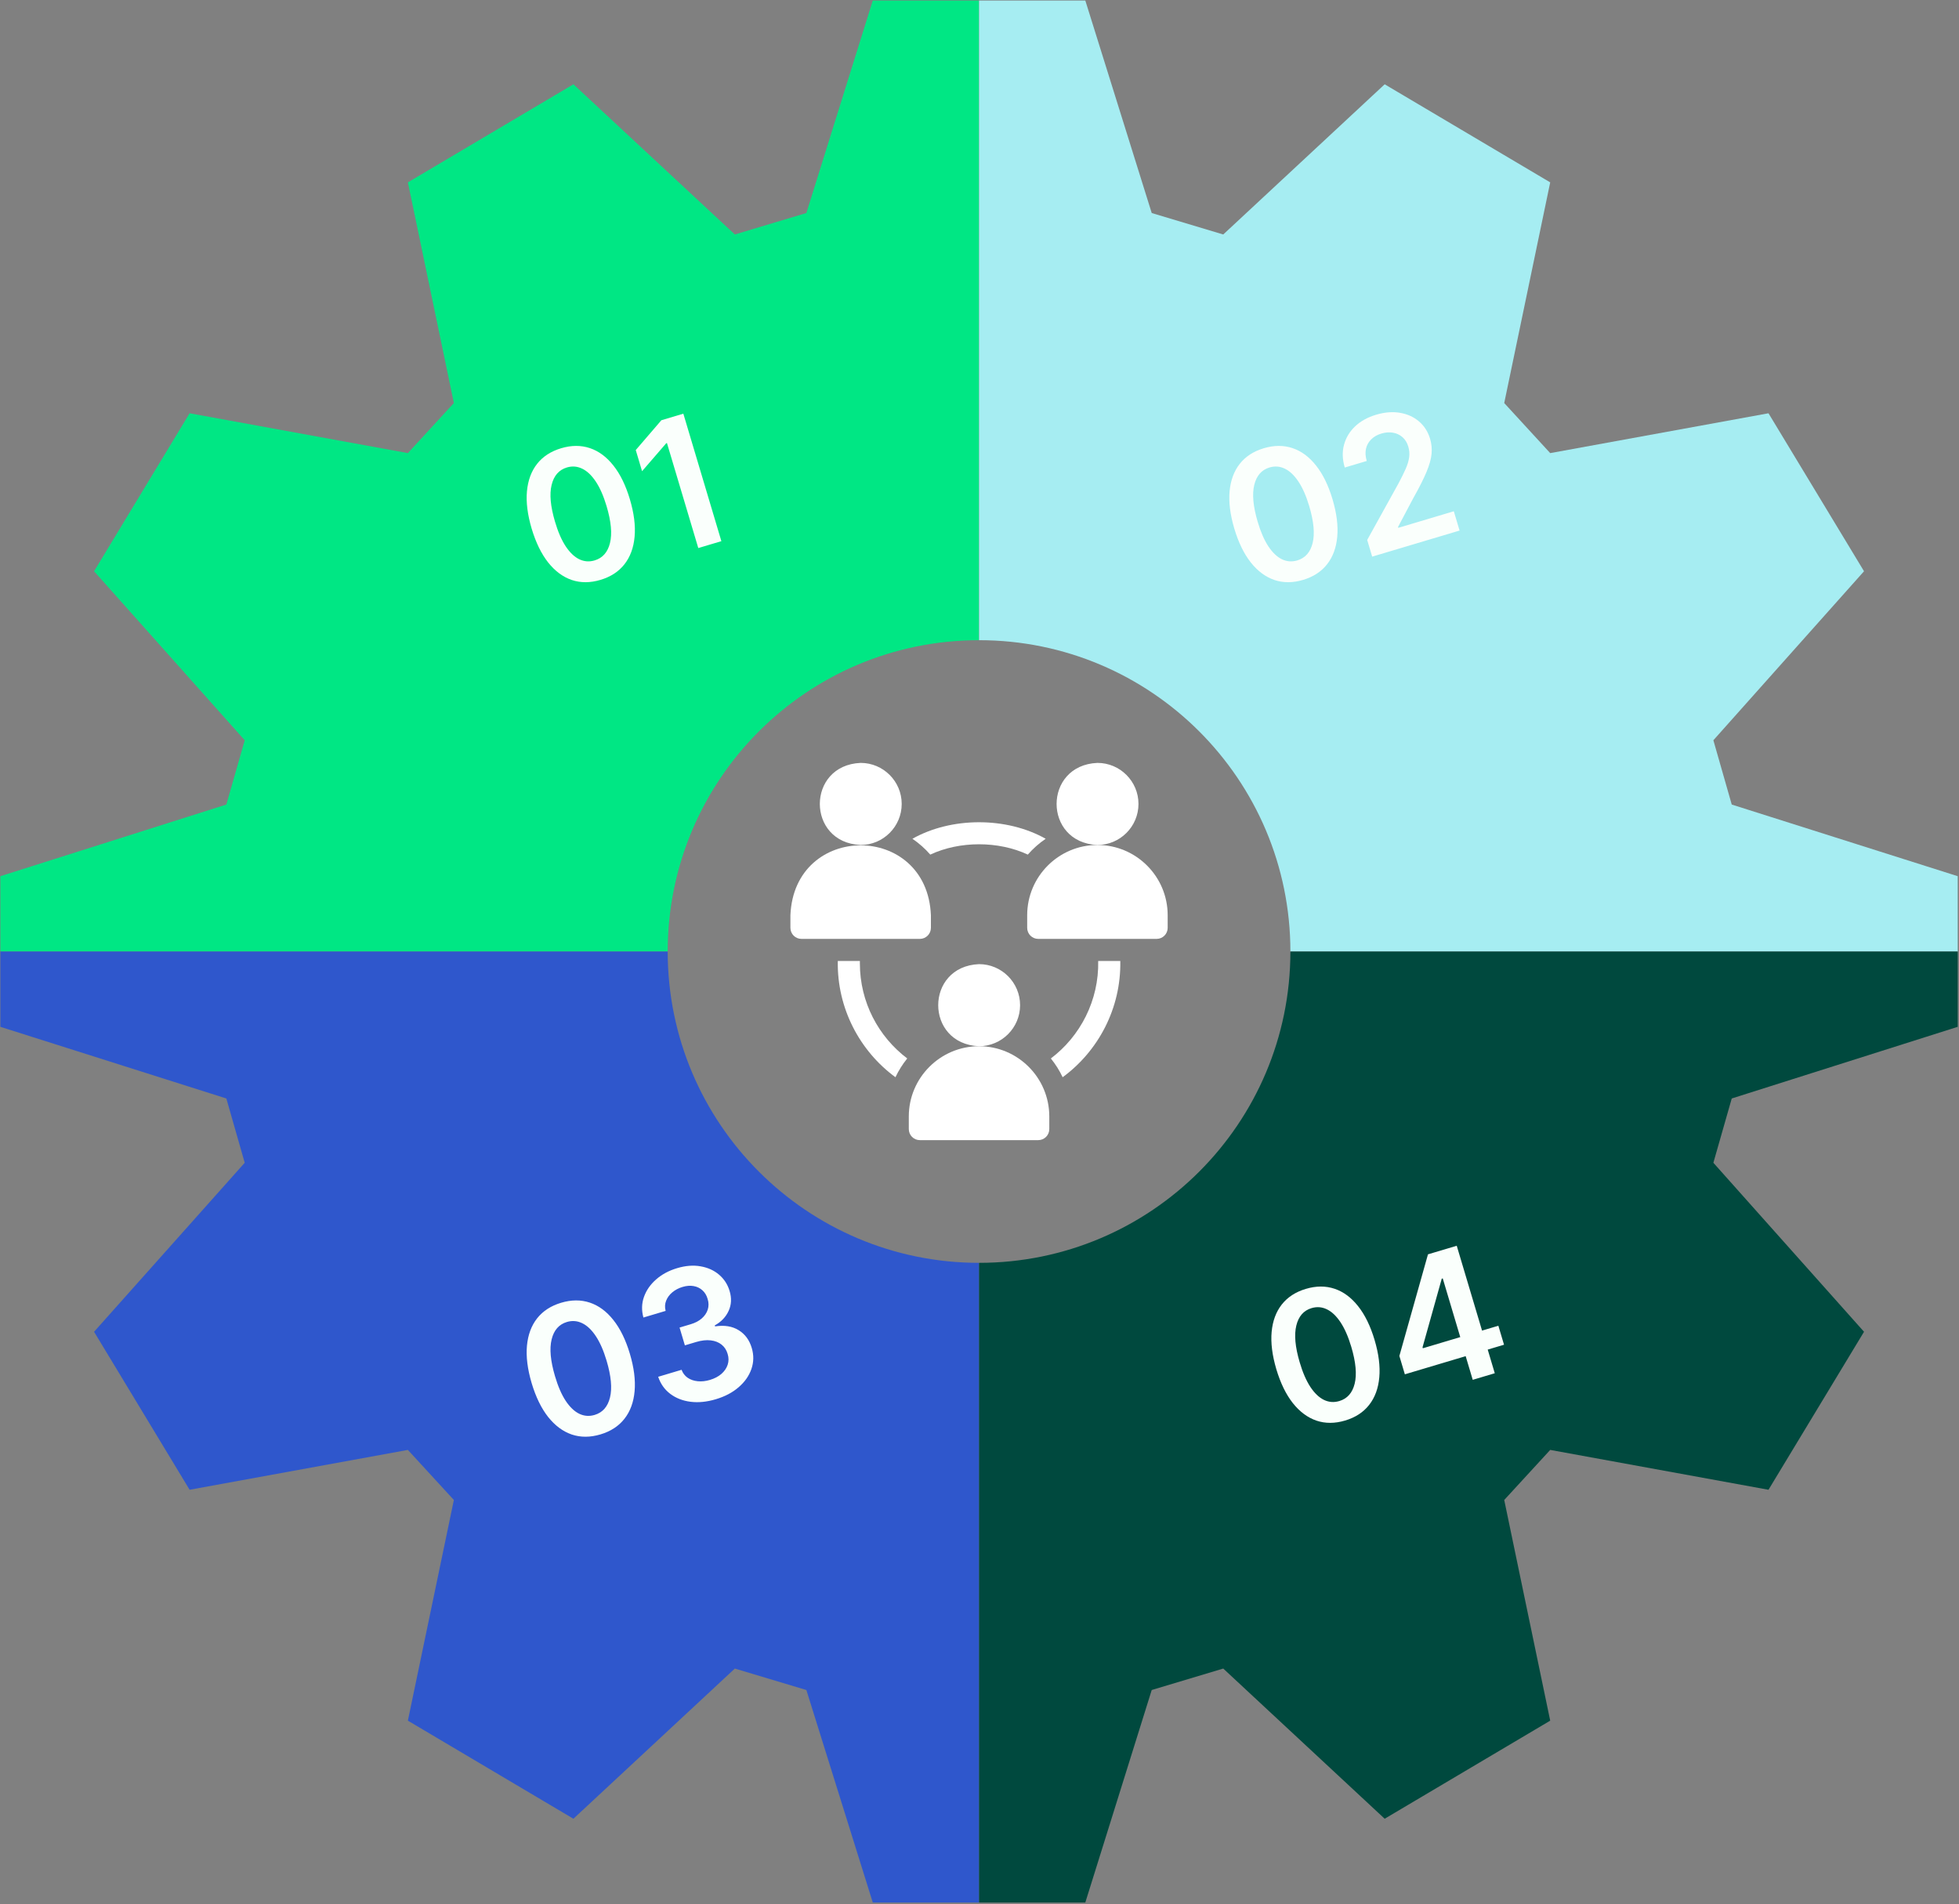 <svg width="1043" height="1014" viewBox="0 0 1043 1014" fill="none" xmlns="http://www.w3.org/2000/svg">
<rect x="0" y="0" width="1043" height="1014" fill="#808080" stroke="none"/>
<path d="M319.684 308.804C314.226 310.432 309.13 310.449 304.395 308.853C299.675 307.229 295.484 304.112 291.822 299.501C288.176 294.862 285.249 288.841 283.04 281.438C280.854 274.029 280.024 267.418 280.552 261.606C281.096 255.765 282.903 250.894 285.975 246.994C289.068 243.087 293.333 240.322 298.769 238.7C304.205 237.079 309.287 237.054 314.016 238.627C318.745 240.201 322.925 243.285 326.559 247.88C330.214 252.469 333.142 258.453 335.344 265.833C337.559 273.258 338.402 279.913 337.872 285.799C337.357 291.655 335.556 296.548 332.469 300.477C329.404 304.4 325.142 307.175 319.684 308.804ZM316.589 298.429C320.832 297.163 323.557 294.076 324.763 289.168C325.986 284.231 325.38 277.686 322.948 269.532C321.339 264.14 319.424 259.779 317.203 256.447C314.981 253.115 312.566 250.827 309.957 249.584C307.342 248.319 304.631 248.105 301.825 248.942C297.604 250.202 294.894 253.296 293.694 258.227C292.487 263.135 293.079 269.636 295.47 277.73C297.063 283.15 298.962 287.541 301.168 290.901C303.396 294.255 305.818 296.565 308.433 297.83C311.042 299.073 313.761 299.273 316.589 298.429ZM363.821 220.303L384.074 288.185L371.777 291.854L355.094 235.937L354.696 236.056L341.845 250.935L338.483 239.666L352.121 223.794L363.821 220.303Z" fill="white"/>
<path d="M693.784 308.804C688.326 310.432 683.229 310.449 678.494 308.853C673.774 307.229 669.584 304.112 665.922 299.501C662.276 294.862 659.348 288.841 657.14 281.438C654.953 274.029 654.124 267.418 654.652 261.606C655.195 255.765 657.003 250.894 660.074 246.994C663.168 243.087 667.433 240.322 672.869 238.7C678.305 237.079 683.387 237.054 688.116 238.627C692.844 240.201 697.025 243.285 700.658 247.88C704.313 252.469 707.242 258.453 709.444 265.833C711.659 273.258 712.501 279.913 711.971 285.799C711.457 291.655 709.656 296.548 706.569 300.477C703.504 304.4 699.242 307.175 693.784 308.804ZM690.689 298.429C694.931 297.163 697.656 294.076 698.863 289.168C700.085 284.231 699.48 277.686 697.047 269.532C695.439 264.14 693.524 259.779 691.302 256.447C689.081 253.115 686.666 250.827 684.057 249.584C681.442 248.319 678.731 248.105 675.924 248.942C671.704 250.202 668.994 253.296 667.793 258.227C666.587 263.135 667.179 269.636 669.569 277.73C671.163 283.15 673.062 287.541 675.268 290.901C677.496 294.255 679.917 296.565 682.533 297.83C685.142 299.073 687.86 299.273 690.689 298.429ZM730.563 296.423L727.913 287.54L744.587 257.406C746.162 254.458 747.437 251.875 748.412 249.659C749.387 247.443 750.003 245.394 750.26 243.513C750.517 241.632 750.365 239.752 749.804 237.873C749.165 235.73 748.132 234.041 746.704 232.806C745.271 231.55 743.578 230.755 741.626 230.423C739.674 230.091 737.615 230.248 735.45 230.894C733.218 231.56 731.401 232.608 729.998 234.037C728.589 235.444 727.671 237.125 727.244 239.082C726.839 241.031 726.983 243.166 727.675 245.487L715.974 248.977C714.689 244.668 714.555 240.63 715.572 236.861C716.589 233.092 718.561 229.821 721.487 227.047C724.436 224.266 728.153 222.206 732.639 220.868C737.191 219.51 741.444 219.167 745.399 219.84C749.354 220.513 752.723 222.047 755.507 224.441C758.313 226.828 760.283 229.922 761.416 233.723C762.175 236.264 762.433 238.906 762.193 241.649C761.952 244.392 761.051 247.621 759.488 251.336C757.947 255.044 755.611 259.676 752.48 265.23L744.33 280.62L744.468 281.084L774.034 272.263L777.1 282.539L730.563 296.423Z" fill="white"/>
<path d="M319.684 763.796C314.226 765.424 309.13 765.441 304.395 763.845C299.675 762.222 295.484 759.104 291.822 754.494C288.176 749.854 285.249 743.833 283.04 736.431C280.854 729.021 280.024 722.411 280.552 716.598C281.096 710.757 282.903 705.886 285.975 701.986C289.068 698.079 293.333 695.314 298.769 693.693C304.205 692.071 309.287 692.046 314.016 693.62C318.745 695.193 322.925 698.277 326.559 702.872C330.214 707.461 333.142 713.445 335.344 720.826C337.559 728.25 338.402 734.905 337.872 740.791C337.357 746.648 335.556 751.54 332.469 755.469C329.404 759.392 325.142 762.167 319.684 763.796ZM316.589 753.421C320.832 752.155 323.557 749.068 324.763 744.16C325.986 739.223 325.38 732.678 322.948 724.524C321.339 719.132 319.424 714.771 317.203 711.439C314.981 708.107 312.566 705.819 309.957 704.576C307.342 703.311 304.631 703.097 301.825 703.935C297.604 705.194 294.894 708.289 293.694 713.219C292.487 718.127 293.079 724.628 295.47 732.722C297.063 738.143 298.962 742.533 301.168 745.894C303.396 749.248 305.818 751.557 308.433 752.822C311.042 754.065 313.761 754.265 316.589 753.421ZM381.102 745.075C376.329 746.499 371.843 746.947 367.643 746.419C363.465 745.885 359.869 744.479 356.855 742.202C353.841 739.925 351.698 736.894 350.425 733.111L362.888 729.393C363.545 731.194 364.631 732.615 366.145 733.655C367.652 734.673 369.434 735.284 371.492 735.489C373.551 735.693 375.718 735.455 377.994 734.776C380.424 734.051 382.454 732.988 384.081 731.588C385.702 730.166 386.816 728.534 387.422 726.693C388.027 724.852 388.023 722.94 387.407 720.958C386.816 718.897 385.745 717.243 384.194 715.997C382.644 714.751 380.709 713.993 378.39 713.722C376.093 713.445 373.509 713.735 370.636 714.592L364.637 716.382L361.808 706.902L367.808 705.112C370.172 704.407 372.116 703.381 373.64 702.036C375.186 700.685 376.246 699.117 376.821 697.333C377.389 695.527 377.369 693.645 376.76 691.684C376.209 689.755 375.28 688.216 373.974 687.065C372.684 685.886 371.125 685.136 369.296 684.815C367.49 684.488 365.526 684.64 363.405 685.273C361.328 685.893 359.517 686.842 357.974 688.121C356.43 689.4 355.325 690.897 354.657 692.612C353.983 694.305 353.897 696.111 354.397 698.032L342.564 701.562C341.519 697.735 341.617 694.072 342.859 690.573C344.117 687.045 346.273 683.948 349.327 681.28C352.375 678.59 356.097 676.589 360.495 675.277C365.025 673.925 369.212 673.602 373.056 674.308C376.916 674.986 380.188 676.476 382.872 678.779C385.557 681.083 387.414 683.958 388.442 687.405C389.605 691.221 389.434 694.762 387.929 698.026C386.446 701.284 383.99 703.858 380.559 705.748L380.717 706.278C385.688 705.517 389.872 706.193 393.271 708.308C396.684 710.394 399.013 713.561 400.257 717.81C401.391 721.611 401.323 725.337 400.054 728.988C398.801 732.611 396.539 735.837 393.268 738.666C390.019 741.488 385.964 743.624 381.102 745.075Z" fill="#00493E"/>
<path d="M716.169 756.408C710.711 758.036 705.615 758.053 700.879 756.458C696.16 754.834 691.969 751.717 688.307 747.106C684.661 742.466 681.734 736.445 679.525 729.043C677.339 721.634 676.509 715.023 677.037 709.21C677.58 703.369 679.388 698.498 682.46 694.598C685.553 690.691 689.818 687.927 695.254 686.305C700.69 684.683 705.772 684.659 710.501 686.232C715.23 687.805 719.41 690.889 723.043 695.484C726.698 700.073 729.627 706.058 731.829 713.438C734.044 720.863 734.887 727.518 734.356 733.403C733.842 739.26 732.041 744.153 728.954 748.082C725.889 752.004 721.627 754.78 716.169 756.408ZM713.074 746.033C717.317 744.768 720.041 741.681 721.248 736.773C722.47 731.836 721.865 725.29 719.432 717.136C717.824 711.745 715.909 707.383 713.688 704.051C711.466 700.719 709.051 698.432 706.442 697.189C703.827 695.924 701.116 695.71 698.31 696.547C694.089 697.806 691.379 700.901 690.179 705.831C688.972 710.739 689.564 717.24 691.955 725.335C693.548 730.755 695.447 735.145 697.653 738.506C699.881 741.86 702.303 744.17 704.918 745.435C707.527 746.678 710.246 746.877 713.074 746.033ZM747.964 731.798L745.047 722.02L760.273 667.917L768.427 665.484L772.58 679.406L767.608 680.889L757.385 717.4L757.543 717.931L797.749 705.935L800.765 716.045L747.964 731.798ZM784.105 734.732L779.457 719.153L778.285 714.738L763.985 666.81L775.586 663.348L795.839 731.231L784.105 734.732Z" fill="white"/>
<path fill-rule="evenodd" clip-rule="evenodd" d="M521.258 0.272H464.682L429.323 113.424L391.243 124.848L305.291 44.88L217.163 97.104L241.643 214.607L217.163 241.263L100.946 220.048L50.084 304.167L130.29 394.155L120.509 428.389L0.199 466.536V506.639H355.49C355.491 415.088 429.707 340.872 521.259 340.872L521.258 0.272Z" fill="#00E784"/>
<path fill-rule="evenodd" clip-rule="evenodd" d="M521.258 0.272H577.834L613.193 113.424L651.273 124.848L737.225 44.88L825.353 97.104L800.873 214.607L825.353 241.263L941.57 220.048L992.432 304.167L912.226 394.155L922.007 428.389L1042.32 466.536V506.639H687.026C687.026 415.089 612.809 340.872 521.258 340.872V506.639H521.258V0.272Z" fill="#A6EDF2"/>
<path fill-rule="evenodd" clip-rule="evenodd" d="M355.49 506.64C355.491 598.19 429.708 672.407 521.258 672.407L521.258 1013.01H464.682L429.323 899.855L391.243 888.431L305.291 968.399L217.163 916.175L241.643 798.672L217.163 772.016L100.946 793.231L50.084 709.112L130.29 619.124L120.509 584.89L0.199 546.743V506.64H355.49Z" fill="#2F57CC"/>
<path fill-rule="evenodd" clip-rule="evenodd" d="M521.259 506.64H521.258V1013.01H577.834L613.193 899.855L651.273 888.431L737.225 968.399L825.353 916.175L800.873 798.672L825.353 772.016L941.57 793.231L992.432 709.112L912.226 619.124L922.007 584.89L1042.32 546.743V506.64H687.027C687.026 598.19 612.809 672.407 521.259 672.407V506.64Z" fill="#00493E"/>
<g clip-path="url(#clip0_524_22784)">
<path d="M480.079 428.061C480.079 416.012 470.276 406.209 458.228 406.209C429.238 407.409 429.247 448.716 458.228 449.912C470.277 449.912 480.079 440.109 480.079 428.061Z" fill="white"/>
<path d="M495.628 494.033V487.312C493.568 437.683 422.87 437.721 420.828 487.311V494.033C420.828 497.283 423.463 499.917 426.712 499.917H489.743C492.993 499.918 495.628 497.283 495.628 494.033Z" fill="white"/>
<path d="M606.141 428.061C606.141 416.012 596.338 406.209 584.289 406.209C555.3 407.409 555.308 448.716 584.289 449.912C596.338 449.912 606.141 440.109 606.141 428.061Z" fill="white"/>
<path d="M584.289 449.912C563.667 449.912 546.889 466.69 546.889 487.312V494.033C546.889 497.283 549.524 499.918 552.774 499.918H615.804C619.054 499.918 621.689 497.283 621.689 494.033V487.312C621.689 466.69 604.912 449.912 584.289 449.912Z" fill="white"/>
<path d="M457.81 512.942C457.81 512.522 457.818 512.104 457.825 511.687H446.056C445.588 536.912 457.816 559.702 476.752 573.58C478.444 569.989 480.557 566.635 483.029 563.581C467.71 551.998 457.81 533.627 457.81 512.942Z" fill="white"/>
<path d="M495.289 455.036C510.941 447.706 531.576 447.706 547.228 455.036C550.019 451.835 553.216 448.998 556.739 446.606C535.91 434.876 506.608 434.876 485.778 446.606C489.301 448.998 492.499 451.835 495.289 455.036Z" fill="white"/>
<path d="M584.692 511.687C585.149 532.71 575.12 551.807 559.489 563.581C561.96 566.635 564.073 569.989 565.765 573.58C584.701 559.703 596.93 536.911 596.461 511.687H584.692Z" fill="white"/>
<path d="M543.11 535.213C543.11 523.164 533.308 513.361 521.259 513.361C492.27 514.562 492.278 555.869 521.259 557.064C533.308 557.064 543.11 547.262 543.11 535.213Z" fill="white"/>
<path d="M521.258 557.064C500.636 557.064 483.858 573.842 483.858 594.464V601.186C483.858 604.436 486.493 607.071 489.743 607.071H552.774C556.024 607.071 558.658 604.436 558.658 601.186V594.465C558.658 573.842 541.881 557.064 521.258 557.064Z" fill="white"/>
</g>
<path d="M319.684 308.766C314.226 310.395 309.13 310.411 304.395 308.816C299.675 307.192 295.484 304.075 291.822 299.464C288.176 294.825 285.249 288.804 283.04 281.401C280.854 273.992 280.024 267.381 280.552 261.569C281.096 255.728 282.903 250.857 285.975 246.956C289.068 243.049 293.333 240.285 298.769 238.663C304.205 237.041 309.287 237.017 314.016 238.59C318.745 240.163 322.925 243.248 326.559 247.843C330.214 252.431 333.142 258.416 335.344 265.796C337.559 273.221 338.402 279.876 337.872 285.761C337.357 291.618 335.556 296.511 332.469 300.44C329.404 304.363 325.142 307.138 319.684 308.766ZM316.589 298.392C320.832 297.126 323.557 294.039 324.763 289.131C325.986 284.194 325.38 277.649 322.948 269.495C321.339 264.103 319.424 259.741 317.203 256.409C314.981 253.078 312.566 250.79 309.957 249.547C307.342 248.282 304.631 248.068 301.825 248.905C297.604 250.165 294.894 253.259 293.694 258.189C292.487 263.098 293.079 269.599 295.47 277.693C297.063 283.113 298.962 287.504 301.168 290.864C303.396 294.218 305.818 296.528 308.433 297.793C311.042 299.036 313.761 299.236 316.589 298.392ZM363.821 220.266L384.074 288.148L371.777 291.817L355.094 235.9L354.696 236.019L341.845 250.898L338.483 239.629L352.121 223.757L363.821 220.266Z" fill="#FAFFFC"/>
<path d="M693.784 308.766C688.326 310.395 683.229 310.411 678.494 308.816C673.774 307.192 669.584 304.075 665.922 299.464C662.276 294.825 659.348 288.804 657.14 281.401C654.953 273.992 654.124 267.381 654.652 261.569C655.195 255.728 657.003 250.857 660.074 246.956C663.168 243.049 667.433 240.285 672.869 238.663C678.305 237.041 683.387 237.017 688.116 238.59C692.844 240.163 697.025 243.248 700.658 247.843C704.313 252.431 707.242 258.416 709.444 265.796C711.659 273.221 712.501 279.876 711.971 285.761C711.457 291.618 709.656 296.511 706.569 300.44C703.504 304.363 699.242 307.138 693.784 308.766ZM690.689 298.392C694.931 297.126 697.656 294.039 698.863 289.131C700.085 284.194 699.48 277.649 697.047 269.495C695.439 264.103 693.524 259.741 691.302 256.409C689.081 253.078 686.666 250.79 684.057 249.547C681.442 248.282 678.731 248.068 675.924 248.905C671.704 250.165 668.994 253.259 667.793 258.189C666.587 263.098 667.179 269.599 669.569 277.693C671.163 283.113 673.062 287.504 675.268 290.864C677.496 294.218 679.917 296.528 682.533 297.793C685.142 299.036 687.86 299.236 690.689 298.392ZM730.563 296.386L727.913 287.503L744.587 257.369C746.162 254.42 747.437 251.838 748.412 249.622C749.387 247.406 750.003 245.357 750.26 243.476C750.517 241.594 750.365 239.715 749.804 237.836C749.165 235.693 748.132 234.004 746.704 232.769C745.271 231.513 743.578 230.718 741.626 230.386C739.674 230.054 737.615 230.211 735.45 230.857C733.218 231.523 731.401 232.571 729.998 234C728.589 235.407 727.671 237.088 727.244 239.045C726.839 240.994 726.983 243.129 727.675 245.449L715.974 248.94C714.689 244.631 714.555 240.592 715.572 236.824C716.589 233.055 718.561 229.784 721.487 227.009C724.436 224.229 728.153 222.169 732.639 220.831C737.191 219.473 741.444 219.13 745.399 219.803C749.354 220.476 752.723 222.01 755.507 224.404C758.313 226.791 760.283 229.885 761.416 233.686C762.175 236.227 762.433 238.869 762.193 241.612C761.952 244.355 761.051 247.584 759.488 251.299C757.947 255.007 755.611 259.639 752.48 265.193L744.33 280.583L744.468 281.047L774.034 272.226L777.1 282.501L730.563 296.386Z" fill="#FAFFFC"/>
<path d="M319.684 763.759C314.226 765.387 309.13 765.404 304.395 763.808C299.675 762.184 295.484 759.067 291.822 754.456C288.176 749.817 285.249 743.796 283.04 736.393C280.854 728.984 280.024 722.374 280.552 716.561C281.096 710.72 282.903 705.849 285.975 701.949C289.068 698.042 293.333 695.277 298.769 693.655C304.205 692.034 309.287 692.009 314.016 693.582C318.745 695.156 322.925 698.24 326.559 702.835C330.214 707.424 333.142 713.408 335.344 720.789C337.559 728.213 338.402 734.868 337.872 740.754C337.357 746.61 335.556 751.503 332.469 755.432C329.404 759.355 325.142 762.13 319.684 763.759ZM316.589 753.384C320.832 752.118 323.557 749.031 324.763 744.123C325.986 739.186 325.38 732.641 322.948 724.487C321.339 719.095 319.424 714.734 317.203 711.402C314.981 708.07 312.566 705.782 309.957 704.539C307.342 703.274 304.631 703.06 301.825 703.897C297.604 705.157 294.894 708.251 293.694 713.182C292.487 718.09 293.079 724.591 295.47 732.685C297.063 738.105 298.962 742.496 301.168 745.857C303.396 749.211 305.818 751.52 308.433 752.785C311.042 754.028 313.761 754.228 316.589 753.384ZM381.102 745.037C376.329 746.461 371.843 746.91 367.643 746.382C363.465 745.848 359.869 744.442 356.855 742.165C353.841 739.887 351.698 736.857 350.425 733.074L362.888 729.356C363.545 731.157 364.631 732.577 366.145 733.618C367.652 734.636 369.434 735.247 371.492 735.451C373.551 735.656 375.718 735.418 377.994 734.739C380.424 734.014 382.454 732.951 384.081 731.551C385.702 730.129 386.816 728.497 387.422 726.656C388.027 724.815 388.023 722.903 387.407 720.921C386.816 718.86 385.745 717.206 384.194 715.96C382.644 714.714 380.709 713.956 378.39 713.685C376.093 713.408 373.509 713.698 370.636 714.555L364.637 716.345L361.808 706.865L367.808 705.075C370.172 704.37 372.116 703.344 373.64 701.999C375.186 700.648 376.246 699.08 376.821 697.296C377.389 695.49 377.369 693.607 376.76 691.647C376.209 689.718 375.28 688.179 373.974 687.028C372.684 685.849 371.125 685.099 369.296 684.778C367.49 684.451 365.526 684.603 363.405 685.236C361.328 685.856 359.517 686.805 357.974 688.084C356.43 689.363 355.325 690.86 354.657 692.575C353.983 694.268 353.897 696.074 354.397 697.994L342.564 701.525C341.519 697.698 341.617 694.035 342.859 690.536C344.117 687.008 346.273 683.91 349.327 681.243C352.375 678.553 356.097 676.552 360.495 675.24C365.025 673.888 369.212 673.565 373.056 674.271C376.916 674.949 380.188 676.439 382.872 678.742C385.557 681.046 387.414 683.921 388.442 687.368C389.605 691.184 389.434 694.724 387.929 697.989C386.446 701.247 383.99 703.821 380.559 705.71L380.717 706.241C385.688 705.48 389.872 706.156 393.271 708.271C396.684 710.357 399.013 713.524 400.257 717.773C401.391 721.574 401.323 725.3 400.054 728.951C398.801 732.574 396.539 735.8 393.268 738.629C390.019 741.451 385.964 743.587 381.102 745.037Z" fill="#FAFFFC"/>
<path d="M716.169 756.371C710.711 757.999 705.615 758.016 700.879 756.421C696.16 754.797 691.969 751.679 688.307 747.069C684.661 742.429 681.734 736.408 679.525 729.006C677.339 721.597 676.509 714.986 677.037 709.173C677.58 703.332 679.388 698.461 682.46 694.561C685.553 690.654 689.818 687.89 695.254 686.268C700.69 684.646 705.772 684.622 710.501 686.195C715.23 687.768 719.41 690.852 723.043 695.447C726.698 700.036 729.627 706.02 731.829 713.401C734.044 720.826 734.887 727.481 734.356 733.366C733.842 739.223 732.041 744.116 728.954 748.045C725.889 751.967 721.627 754.743 716.169 756.371ZM713.074 745.996C717.317 744.731 720.041 741.644 721.248 736.735C722.47 731.799 721.865 725.253 719.432 717.099C717.824 711.708 715.909 707.346 713.688 704.014C711.466 700.682 709.051 698.395 706.442 697.152C703.827 695.886 701.116 695.673 698.31 696.51C694.089 697.769 691.379 700.864 690.179 705.794C688.972 710.702 689.564 717.203 691.955 725.297C693.548 730.718 695.447 735.108 697.653 738.469C699.881 741.823 702.303 744.132 704.918 745.398C707.527 746.641 710.246 746.84 713.074 745.996ZM747.964 731.761L745.047 721.983L760.273 667.88L768.427 665.447L772.58 679.369L767.608 680.852L757.385 717.363L757.543 717.893L797.749 705.898L800.765 716.007L747.964 731.761ZM784.105 734.694L779.457 719.116L778.285 714.701L763.985 666.772L775.586 663.311L795.839 731.194L784.105 734.694Z" fill="#FAFFFC"/>
<defs>
<clipPath id="clip0_524_22784">
<rect width="200.861" height="200.861" fill="white" transform="translate(420.828 406.209)"/>
</clipPath>
</defs>
</svg>
